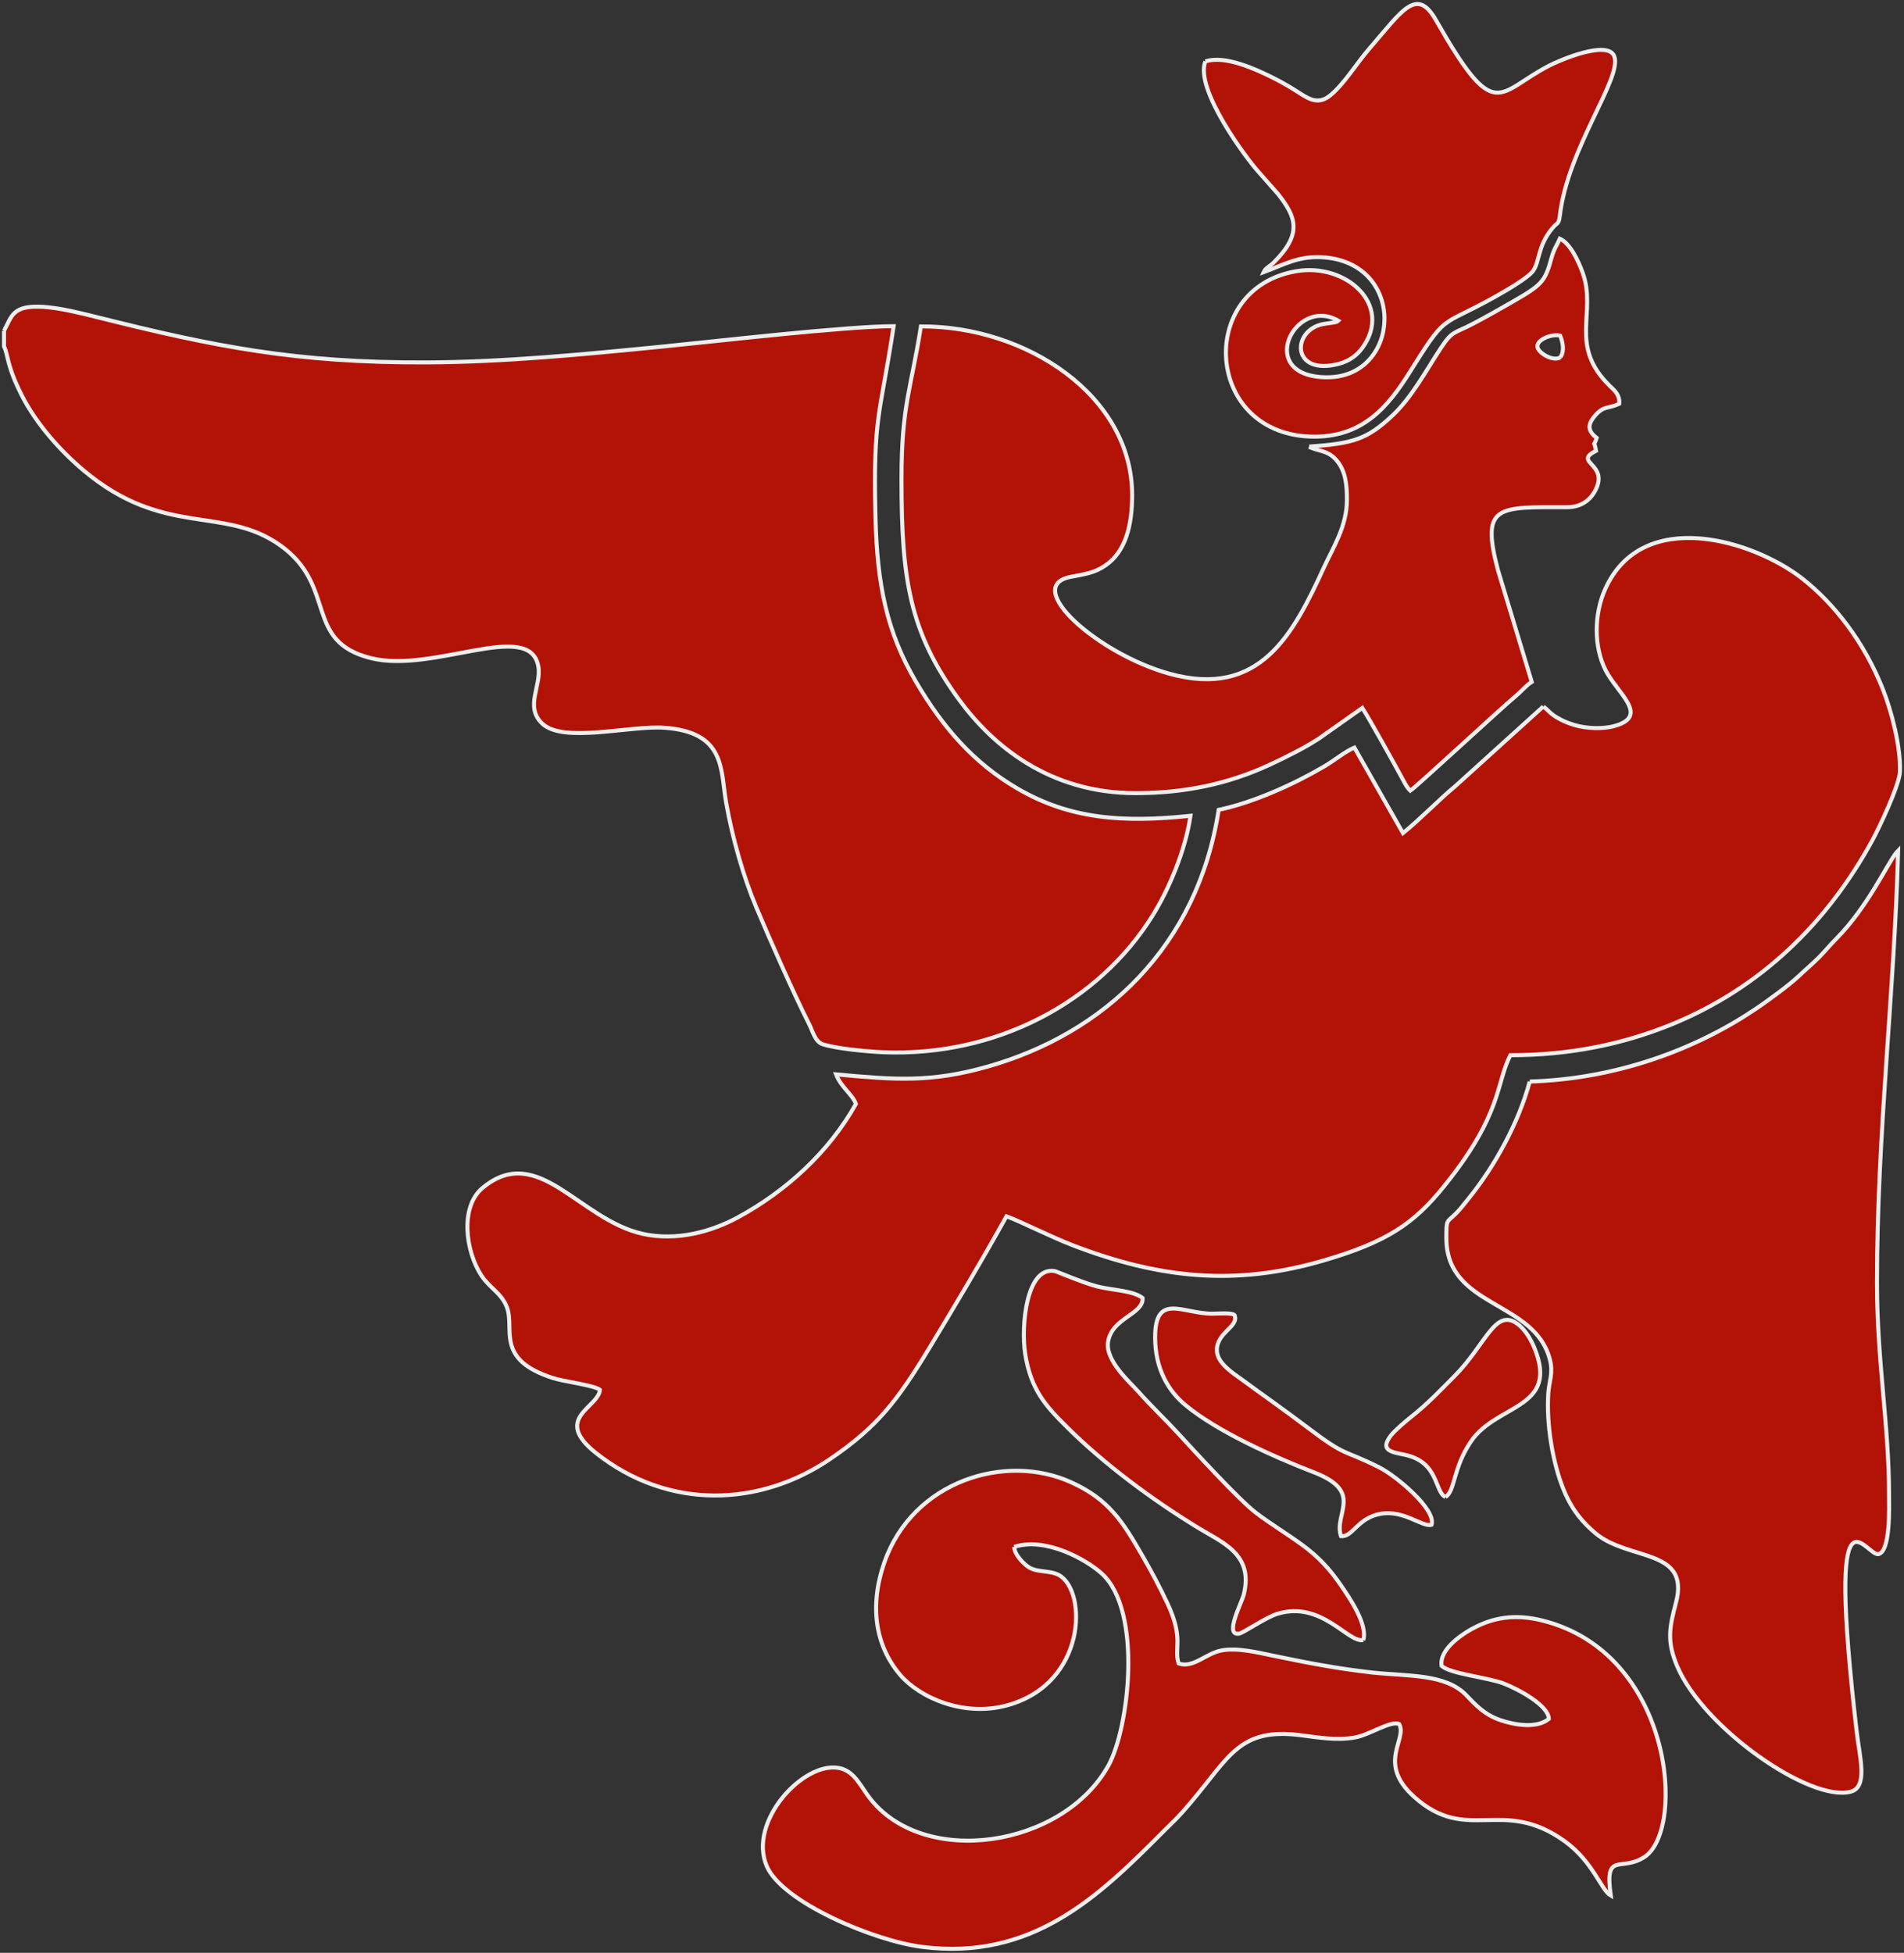 <?xml version="1.0" encoding="UTF-8"?> <svg xmlns="http://www.w3.org/2000/svg" viewBox="316.898 24.424 475.023 487.147" width="475.023" height="487.147"><rect x="316.898" y="24.424" width="475.023" height="487.147" fill="#333333" stroke="none"/><path fill="#b31207" fill-opacity="1" stroke="#eeeeee" stroke-opacity="1" stroke-width="1" fill-rule="evenodd" id="tSvg3f6afdd8dd" d="M 701.928 200.66 C 679.988 220.52 679.988 220.52 679.988 220.52 C 676.038 223.78 670.898 229.07 666.918 232.25 C 654.798 210.91 654.798 210.91 654.798 210.91 C 652.428 211.93 649.928 214.05 647.208 215.65 C 639.748 220.03 629.638 224.63 620.938 226.44 C 615.718 260.47 592.448 282.31 563.058 290.56 C 549.088 294.49 540.128 293.79 525.488 292.43 C 526.748 295.7 529.588 297.42 530.438 299.8 C 523.718 311.83 512.978 321.6 500.938 328.13 C 494.498 331.62 485.748 334.11 477.228 332.21 C 461.278 328.64 451.148 309.29 437.318 320.73 C 431.578 325.48 433.048 336.58 436.988 342.59 C 439.108 345.81 441.998 346.93 443.378 350.55 C 445.388 355.91 440.288 363.54 454.848 368.18 C 457.768 369.11 465.028 369.95 466.568 371.11 C 466.268 375.59 454.588 378.19 465.628 386.92 C 483.668 401.19 506.478 400.34 524.078 388.33 C 535.848 380.3 540.728 373.92 548.718 360.75 C 555.208 350.04 561.838 338.92 568.008 327.83 C 571.998 329.32 578.928 332.92 584.788 335.16 C 606.028 343.26 624.938 345.38 647.188 338.84 C 662.868 334.24 669.598 329.77 677.258 320.24 C 691.728 302.25 690.068 294.86 693.698 287.65 C 708.438 287.67 721.808 284.91 733.878 279.99 C 756.068 270.95 772.718 254.74 784.028 234.04 C 785.548 231.26 790.808 220.3 790.908 216.91 C 791.118 210.52 788.768 201.8 786.748 196.63 C 782.038 184.53 774.388 174.93 766.668 168.85 C 754.338 159.14 726.628 150.74 717.368 171.39 C 714.578 177.62 714.478 185.8 717.518 191.7 C 720.398 197.31 728.428 202.94 719.938 205.46 C 716.898 206.37 712.708 206.2 709.568 205.25 C 708.018 204.79 706.638 204.18 705.378 203.44 C 703.548 202.36 703.198 201.6 701.968 200.69 C 701.968 200.69 701.968 200.69 701.968 200.69" class="cls-1"></path><path fill="#b31207" fill-opacity="1" stroke="#eeeeee" stroke-opacity="1" stroke-width="1" fill-rule="evenodd" id="tSvged531d68e8" d="M 317.898 106.94 C 317.898 110.83 317.898 110.83 317.898 110.83 C 319.058 113.32 318.498 115.49 322.358 123.1 C 325.938 130.15 331.948 136.88 337.658 141.69 C 357.798 158.68 372.588 150.41 386.728 160.4 C 401.218 170.65 392.428 184.4 409.518 188.62 C 425.038 192.46 448.978 178.91 451.188 190.56 C 452.118 195.44 447.658 200.69 452.218 204.96 C 457.468 209.88 474.088 205.38 482.578 205.96 C 497.988 207.02 496.628 216.43 498.038 224.51 C 499.608 233.48 502.388 243.2 505.608 250.83 C 508.978 258.82 514.818 272.09 518.778 279.92 C 519.678 281.69 520.248 284.27 522.118 284.9 C 525.538 286.03 533.308 286.74 537.178 286.91 C 565.298 288.07 590.988 274.54 604.528 252.7 C 608.448 246.38 612.628 236.68 613.908 227.93 C 597.028 229.69 583.868 228.77 570.788 221.16 C 559.798 214.77 552.098 205.83 545.488 194.62 C 538.098 182.07 535.738 170.31 535.318 153.48 C 534.688 127.81 536.478 128.19 539.848 105.79 C 527.258 105.87 496.208 109.49 481.948 110.9 C 462.738 112.8 442.538 114.77 423.158 114.83 C 390.798 114.94 370.658 110.95 340.818 103.47 C 336.758 102.46 332.018 101.28 327.828 100.98 C 319.878 100.45 319.858 103.39 317.898 106.92 C 317.898 106.92 317.898 106.92 317.898 106.92" class="cls-1"></path><path fill="#b31207" fill-opacity="1" stroke="#eeeeee" stroke-opacity="1" stroke-width="1" fill-rule="evenodd" id="tSvg1261f0e50fd" d="M 698.538 294.23 C 695.808 304.49 689.768 315.39 683.428 323.24 C 682.378 324.54 681.118 326.18 680.148 327.13 C 677.798 329.45 677.748 328.43 677.748 333.28 C 677.748 350.84 699.988 348.68 703.628 363.79 C 704.408 367.03 703.398 368.92 703.178 371.97 C 702.658 379.68 704.288 389.55 707.088 396.25 C 709.188 401.26 711.798 404.27 715.078 407 C 723.288 413.83 738.678 410.59 735.008 424.3 C 733.318 430.63 732.758 433.99 735.358 440.12 C 741.908 455.51 768.488 474.03 778.598 471.38 C 782.998 470.22 780.868 462.86 780.118 456.41 C 772.438 390.4 782.458 412.99 785.598 412.1 C 788.588 411.26 788.198 400.41 788.188 397.07 C 788.188 380.09 785.178 363.91 785.178 344.45 C 785.178 307.36 789.518 272.31 790.458 236.65 C 790.008 237.12 790.008 237.12 790.008 237.12 C 787.648 240.06 782.918 250.6 775.058 258.56 C 773.288 260.34 772.288 261.65 770.638 263.3 C 768.918 265.02 767.668 266.02 765.678 267.9 C 764.338 269.16 762.258 270.81 760.618 272.02 C 758.738 273.42 757.108 274.63 755.048 276.02 C 740.468 285.89 720.688 293.57 698.548 294.22 C 698.548 294.22 698.548 294.22 698.548 294.22" class="cls-1"></path><path fill="#b31207" fill-opacity="1" stroke="#eeeeee" stroke-opacity="1" stroke-width="1" fill-rule="evenodd" id="tSvg16c817ad973" d="M 569.938 410.3 C 577.788 407.75 588.038 413.52 591.828 417 C 602.008 426.34 598.578 455.62 593.418 464.88 C 581.988 485.38 547.138 490.55 533.698 472.72 C 531.528 469.84 529.988 466.21 526.258 465.47 C 517.388 463.7 503.468 478.77 508.168 489.89 C 511.968 498.88 534.788 508.54 546.968 510.09 C 574.438 513.59 591.138 497.39 606.898 481.54 C 610.418 478.01 610.478 478.21 614.068 473.96 C 623.698 462.54 626.218 455.38 641.268 457.27 C 645.798 457.84 650.318 458.67 654.978 457.84 C 658.608 457.19 663.888 453.54 665.978 454.5 C 668.078 458.38 660.308 464.23 669.728 472.67 C 683.018 484.58 691.708 472.51 707.288 483.74 C 714.398 488.87 716.358 495.93 718.758 497.28 C 717.198 486.07 721.208 491.46 727.098 487.71 C 737.618 481.01 734.418 436.61 701.438 428.61 C 695.588 427.2 690.508 427.65 685.428 430.09 C 682.128 431.67 675.898 435.71 676.558 439.97 C 678.618 441.98 688.118 442.85 692.048 444.38 C 695.718 445.8 703.248 449.84 703.318 453.2 C 700.388 455.63 694.958 454.79 691.258 453.53 C 687.228 452.15 685.088 449.78 682.728 447.32 C 677.568 441.92 668.258 442.61 659.338 441.65 C 650.538 440.68 642.718 439.15 634.408 437.42 C 630.578 436.63 625.628 435.4 621.668 436.13 C 617.718 436.86 614.588 440.66 610.958 439.38 C 609.688 435.57 612.388 433.37 608.108 424.28 C 606.108 420.05 604.128 416.36 601.908 412.52 C 596.898 403.82 593.528 398.52 584.298 394.26 C 567.828 386.67 544.628 393.86 537.538 414.17 C 533.728 425.12 535.288 434.97 541.488 442.24 C 546.348 447.92 557.398 452.86 568.348 449.78 C 587.978 444.27 588.208 421.36 581.118 417.35 C 578.988 416.15 575.858 416.68 573.788 415.51 C 572.548 414.8 569.978 412.35 569.938 410.31 C 569.938 410.31 569.938 410.31 569.938 410.31" class="cls-1"></path><path fill="#b31207" fill-opacity="1" stroke="#eeeeee" stroke-opacity="1" stroke-width="1" fill-rule="evenodd" id="tSvg8b670a3806" d="M 617.618 39.75 C 614.878 46.65 627.998 64.15 630.908 67.33 C 635.768 72.84 635.768 72.84 635.768 72.84 C 640.318 78.63 641.838 82.75 634.688 89.9 C 633.658 90.92 632.638 91.23 632.148 92.33 C 636.998 90.58 640.958 88.04 647.528 88.65 C 668.018 90.55 666.268 118.54 648.038 118.54 C 629.808 118.54 639.848 98.11 650.748 104.41 C 650.148 104.92 650.938 104.51 649.928 104.82 C 646.898 105.28 646.898 105.28 646.898 105.28 C 639.068 106.94 639.098 118.21 650.828 115.21 C 653.678 114.49 655.538 112.92 656.798 111.19 C 664.498 100.55 652.838 89.99 640.368 92.07 C 615.118 96.27 617.358 133.35 644.848 133.35 C 658.318 133.35 664.398 124.03 669.628 115.66 C 678.508 101.45 676.318 106.56 693.188 96.56 C 695.018 95.47 698.228 93.42 699.218 92.21 C 701.138 89.87 700.328 85.93 704.248 81.29 C 705.538 79.76 705.778 80.5 706.068 78.12 C 708.068 61.25 721.748 43.74 719.628 38.44 C 717.978 34.32 706.038 39.45 703.538 40.73 C 690.298 47.5 690.168 55.8 675.168 29.48 C 670.308 20.94 666.728 27.11 658.428 36.68 C 655.338 40.25 652.278 45.34 648.808 48.19 C 646.028 50.48 643.798 49.37 641.318 47.77 C 638.958 46.25 637.048 45.1 634.498 43.83 C 630.568 41.88 622.588 38.07 617.638 39.75 C 617.638 39.75 617.638 39.75 617.638 39.75" class="cls-1"></path><path fill="#b31207" fill-opacity="1" stroke="#eeeeee" stroke-opacity="1" stroke-width="1" fill-rule="evenodd" id="tSvg188ad8e1a71" d="M 656.998 433.57 C 658.298 429.67 653.138 422.36 651.478 419.95 C 648.498 415.6 645.778 412.74 641.728 409.77 C 637.738 406.85 633.988 404.66 630.188 401.76 C 626.008 398.57 614.818 386.34 610.658 381.82 C 607.398 378.27 604.048 375.14 600.928 371.61 C 598.948 369.36 592.658 363.94 593.338 359.22 C 594.218 353.13 602.238 352.32 601.958 348.21 C 599.538 346.31 594.048 346.25 590.558 345.32 C 586.878 344.35 580.518 341.58 580.028 341.5 C 572.928 340.29 571.618 355.28 572.648 362.01 C 574.048 371.11 577.798 375.14 583.018 380.34 C 592.328 389.61 604.258 398.47 615.698 405.47 C 621.888 409.26 629.668 412.08 627.228 422.1 C 626.698 424.28 622.338 432.36 625.918 431.97 C 627.088 431.84 632.588 427.89 635.668 426.97 C 646.678 423.7 653.158 434.26 656.988 433.55 C 656.988 433.55 656.988 433.55 656.988 433.55" class="cls-1"></path><path fill="#b31207" fill-opacity="1" stroke="#eeeeee" stroke-opacity="1" stroke-width="1" fill-rule="evenodd" id="tSvg1ddfc95053" d="M 605.088 358.01 C 605.088 366.11 608.518 371.52 612.718 374.99 C 620.628 381.53 634.668 387.83 644.648 391.68 C 657.358 396.58 649.578 401.94 651.448 407.62 C 654.378 407.93 655.548 403.09 661.328 402.05 C 667.128 401 671.868 405.49 674.058 404.78 C 675.258 400.94 665.168 392.57 661.008 390.47 C 651.628 385.76 653.138 388.13 643.078 380.5 C 637.668 376.39 632.418 372.75 626.948 368.72 C 624.638 367.03 620.468 364.5 620.488 361.2 C 620.508 356.72 626.038 355.4 624.908 352.5 C 624.248 351.8 620.638 352.13 619.318 352.13 C 611.968 352.13 605.088 346.78 605.088 358 C 605.088 358 605.088 358 605.088 358" class="cls-1"></path><path fill="#b31207" fill-opacity="1" stroke="#eeeeee" stroke-opacity="1" stroke-width="1" fill-rule="evenodd" id="tSvg200f481e75" d="M 677.538 397.85 C 679.948 396.36 679.368 390.59 683.928 383.94 C 690.358 374.54 706.028 375.91 699.678 360.59 C 698.628 358.04 697.048 355.73 695.348 354.56 C 689.828 350.74 687.538 359.94 679.718 367.76 C 676.218 371.26 673.208 374.51 669.028 377.81 C 667.508 379.02 664.808 381.31 663.838 382.6 C 661.088 386.28 664.058 386.64 667.348 387.32 C 675.958 389.12 674.758 396.65 677.528 397.85 C 677.528 397.85 677.528 397.85 677.528 397.85" class="cls-1"></path><path fill="#b31207" fill-opacity="1" stroke="#eeeeee" stroke-opacity="1" stroke-width="1" fill-rule="evenodd" id="tSvgef8d796008" d="M 643.518 135.83 C 654.458 135.06 657.998 134.04 664.388 127.99 C 669.208 123.43 672.638 116.9 676.368 111.26 C 679.328 106.79 679.538 107.76 684.558 105.1 C 687.828 103.37 690.648 101.78 693.778 99.98 C 701.558 95.51 702.338 94.85 703.998 88.69 C 704.598 86.47 705.428 85.45 706.058 83.97 C 708.588 85.08 710.658 89.42 711.778 92.54 C 715.348 102.53 708.098 110.62 718.608 120.78 C 719.728 121.86 721.048 122.94 720.888 125.13 C 718.028 126.49 717.058 125.52 714.798 128.16 C 712.808 130.47 713.138 132.04 715.248 133.67 C 714.348 136.55 714.498 133.5 715.088 136.88 C 709.178 139.85 718.348 139.97 714.958 146.66 C 713.678 149.18 711.388 150.95 707.838 150.95 C 690.378 150.92 686.308 150.33 690.638 166.73 C 699.048 194.53 699.048 194.53 699.048 194.53 C 697.418 195.58 696.748 196.64 695.238 197.9 C 691.088 201.37 670.498 220.48 668.758 221.67 C 667.958 220.93 667.488 219.99 666.988 219.06 C 664.618 214.68 658.808 204.2 656.778 201.02 C 645.848 208.73 645.848 208.73 645.848 208.73 C 642.168 211.09 637.928 213.21 633.608 215.22 C 623.318 219.99 612.458 222.28 600.188 222.28 C 578.648 222.28 564.518 210.34 556.228 199.04 C 543.768 182.04 541.818 168.97 541.808 143.92 C 541.808 125.38 544.278 121.16 546.648 105.85 C 572.848 105.71 599.348 123.1 599.348 147.91 C 599.348 155.36 597.818 161.97 592.658 165.5 C 589.888 167.39 587.548 167.63 583.988 168.33 C 571.798 170.7 590.838 187.55 608.628 192.48 C 631.278 198.75 639.578 182.59 647.248 165.87 C 649.508 160.94 652.938 155.73 652.938 149.1 C 652.938 145.37 652.618 142.05 650.508 139.44 C 648.508 136.95 646.278 136.98 644.448 136.29 C 643.428 135.91 643.988 136.16 643.508 135.83 C 643.508 135.83 643.508 135.83 643.508 135.83 M 706.208 113.53 C 707.238 112.07 706.828 109.8 706.138 108.14 C 704.038 107.63 700.118 109.18 700.488 111.04 C 700.788 112.58 704.538 114.74 706.208 113.53 C 706.208 113.53 706.208 113.53 706.208 113.53" class="cls-1"></path><defs></defs></svg> 